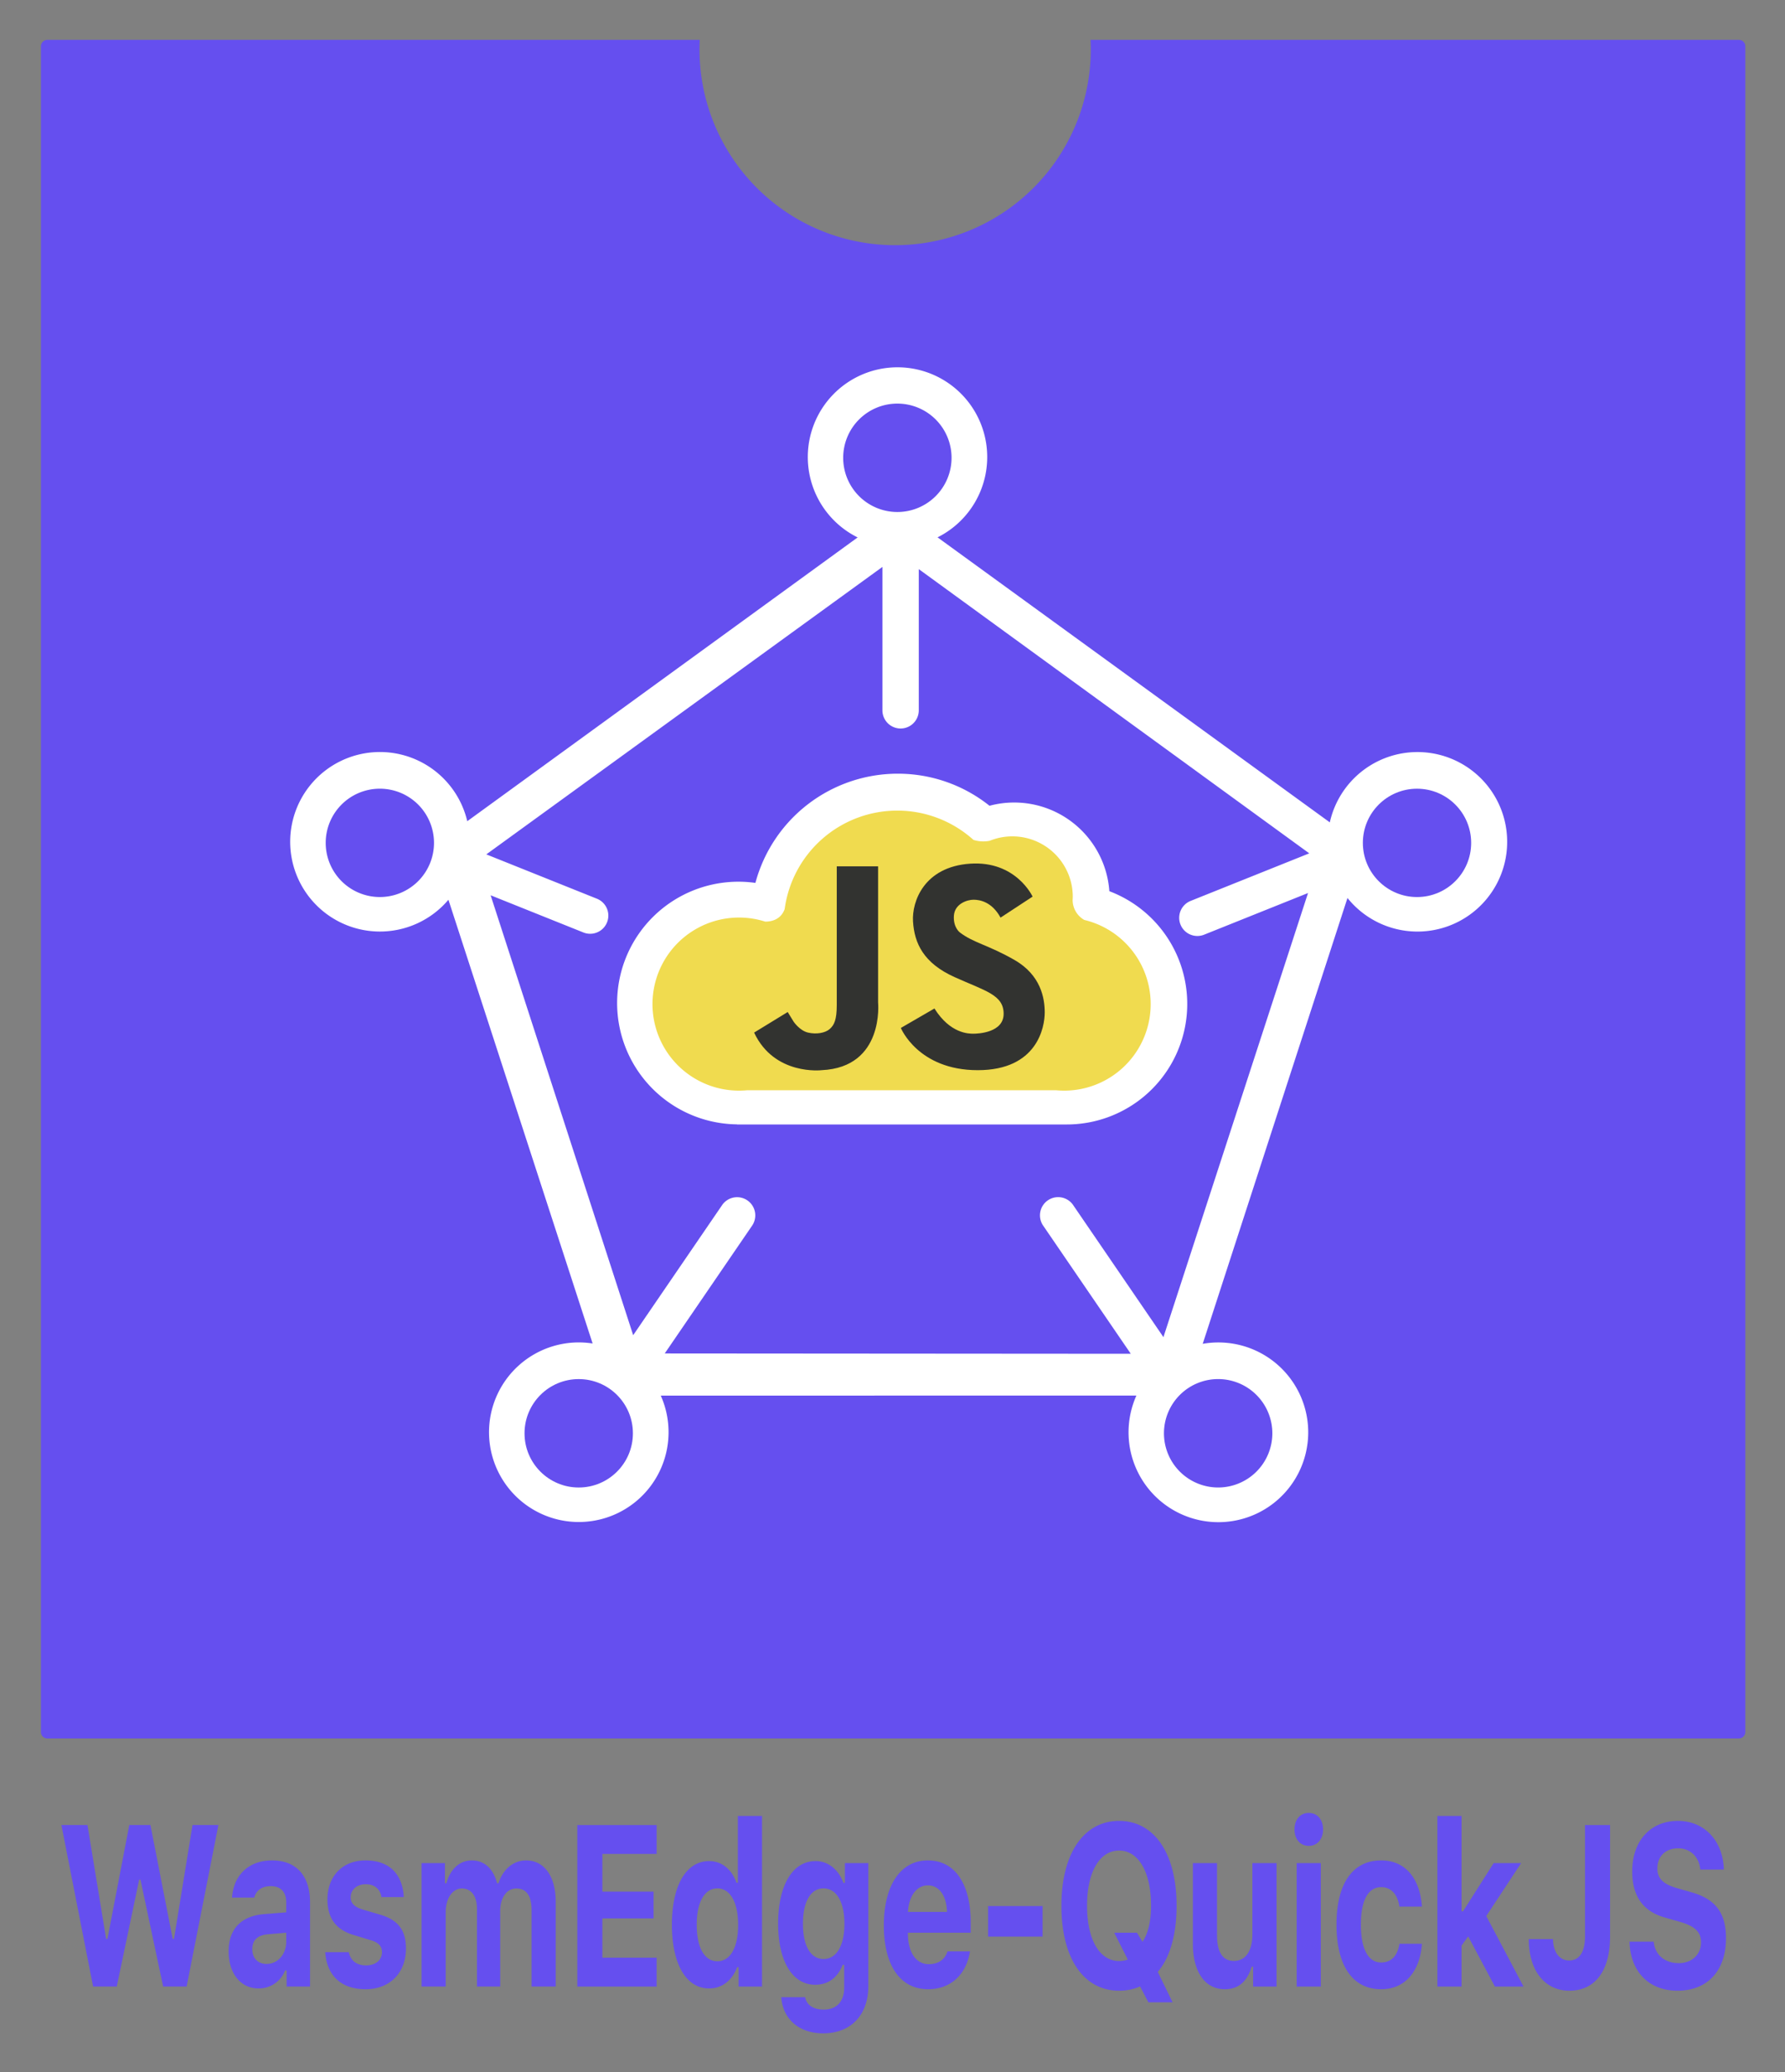 <svg xmlns="http://www.w3.org/2000/svg" role="img" viewBox="-18.65 -18.15 813.30 943.80"><rect x="-18.65" y="-18.15" width="813.30" height="943.80" fill="#808080" stroke="none"/><title>WasmEdge-Quickjs logo</title><defs><style>.cls-2,.cls-5{fill:#654fef}.cls-2{fill-rule:evenodd}</style></defs><path id="shape-0" fill="#fff" d="M74.781 104.781h635v635h-635z"/><path id="shape-1" d="M782.87 800.046H12.13a2.923 2.923 0 0 1-2.923-2.924V29.309a2.923 2.923 0 0 1 2.923-2.923H309.4c-.07 1.452-.111 2.912-.111 4.381a89.135 89.135 0 1 0 178.27 0c0-1.469-.04-2.929-.11-4.381H782.87a2.923 2.923 0 0 1 2.923 2.923v767.813a2.923 2.923 0 0 1-2.923 2.924zM636.391 350.773a40.9 40.9 0 0 0-39.92 32.028l-178.73-129.825a40.874 40.874 0 1 0-36.407.038L203.469 382.271a40.884 40.884 0 1 0-8.582 35.772l65.7 202.116a40.9 40.9 0 1 0 31.046 23.741l216.714-.024a40.931 40.931 0 1 0 30.215-23.565l65.955-203.071a40.881 40.881 0 1 0 31.874-66.467z" class="cls-2" transform="translate(-9.219 -26.375)"/><path id="shape-2" d="M587.11 396.909l-54.064 21.669a8.282 8.282 0 0 0 6.163 15.375l47.339-18.973-65.9 202.326c-.127-.226-.261-.45-.41-.668l-40.567-59.321a8.285 8.285 0 1 0-13.671 9.35l39.785 58.179-212.34-.152 39.681-58.027a8.285 8.285 0 1 0-13.673-9.35l-40.391 59.065-64.949-200.376 42.348 16.973a8.283 8.283 0 0 0 6.163-15.376l-50.474-20.229 180.478-130.929v65.41a8.283 8.283 0 0 0 16.565 0V267.45zm-187.5-36.283a67.168 67.168 0 0 0-64.858 49.743 55.266 55.266 0 1 0-8.382 109.984v.047h150.222a54.9 54.9 0 0 0 19.432-106.253 43.476 43.476 0 0 0-54.61-38.913 66.828 66.828 0 0 0-41.804-14.608z" class="cls-2" transform="translate(-9.219 -26.375)"/><path id="shape-3" fill="#f0db4f" fill-rule="evenodd" d="M484.6 427.239a39.415 39.415 0 0 1-9.163 77.751c-1.269 0-2.523-.065-3.762-.183H331.084c-1.237.118-2.489.183-3.757.183a39.419 39.419 0 1 1 11.911-76.981c2.667 0 7.075-.807 8.846-5.714a51.787 51.787 0 0 1 86.016-31.518 14.961 14.961 0 0 0 7.39.413 27.526 27.526 0 0 1 37.869 25.53c0 .134-.016.264-.018.4h.007s0 .036-.01.082c-.006.328-.027.652-.044.977a10.478 10.478 0 0 0 5.306 9.06z" transform="translate(-9.219 -26.375)"/><path id="text" fill="#323330" fill-rule="evenodd" d="M334.164 478.546l15.307-9.365 2.719 4.431s2.728 4.049 6.545 4.934 7.818.184 9.869-1.611 3.222-4.236 3.222-10.876v-63.24h18.831v62.032s2.934 29.5-25.678 30.814c0 0-21.579 2.603-30.815-17.119zm112.282-52.365l14.6-9.566s-7.5-16.443-28.5-15-26.532 17.314-25.981 26.282c.614 9.986 4.783 19.005 18.932 25.377s22.355 8.087 22.355 16.716-11.665 9.064-13.8 9.064-10.55-.041-17.723-11.48l-15.306 8.861s7.833 19.234 35.043 19.234 30.513-19.71 30.513-26.283-1.817-17.016-13.695-23.866-18.792-7.826-24.974-12.588c0 0-3.1-2.256-2.719-7.653s6.018-7.25 8.962-7.25 8.398 1.018 12.293 8.152z" transform="translate(-9.219 -26.375)"/><path id="oval-1" d="M399.437 192.055a24.687 24.687 0 1 1-24.687 24.687 24.687 24.687 0 0 1 24.687-24.687z" class="cls-2" transform="translate(-9.219 -26.375)"/><circle id="oval-2" cx="245.031" cy="634.688" r="24.688" class="cls-5"/><path id="oval-3" d="M545.594 636.367a24.688 24.688 0 1 1-24.688 24.687 24.687 24.687 0 0 1 24.688-24.687z" class="cls-2" transform="translate(-9.219 -26.375)"/><path id="ova-l4" d="M163.641 367.461a24.672 24.672 0 1 1-24.672 24.672 24.671 24.671 0 0 1 24.672-24.672z" class="cls-2" transform="translate(-9.219 -26.375)"/><circle id="oval-5" cx="626.984" cy="365.765" r="24.672" class="cls-5"/><path id="WasmEdge-QuickJS-2" d="M53.974 864.372h.6L64.9 913.058h10.7l14.481-73.565h-11.8l-8.427 51.847h-.6l-10.138-51.847h-9.642l-9.943 51.847h-.605l-8.507-51.847H18.546l14.443 73.565h10.776zm58.04 38.388c-3.819 0-6.5-2.549-6.5-6.73 0-4.027 2.306-6.321 7.032-6.78l8.432-.714v4.13c-.003 5.709-3.86 10.094-8.964 10.094zm-3.63 11.164a12.846 12.846 0 0 0 12.1-8.208h.681v7.342h10.662V874.67c0-12.032-6.238-19.067-17.279-19.067-10.473 0-17.544 6.525-18.262 16.925h10.133c.907-3.364 3.554-5.2 7.524-5.2 4.537 0 7.033 2.651 7.033 7.342v4.588l-10.095.815c-10.36.816-16.145 6.73-16.145 16.926-.001 10.301 5.632 16.925 13.648 16.925zm31.38-40.58c0 8.667 3.932 13.867 12.024 16.263l7.562 2.294c3.667 1.07 5.255 2.753 5.255 5.506 0 3.619-2.949 6.015-7.222 6.015-4.385 0-7.07-2.192-7.9-6.015h-10.74c.756 10.807 7.411 16.874 18.414 16.874 10.927 0 18.375-7.341 18.375-18.557 0-8.411-3.63-13-11.721-15.4l-7.826-2.294c-3.857-1.172-5.634-2.855-5.634-5.608 0-3.568 2.911-5.964 6.843-5.964 4.084 0 6.617 2.243 7.184 5.862h10.171c-.605-10.756-6.843-16.721-17.43-16.721-10.398.001-17.355 7.09-17.355 17.745zm42.874 39.714h11v-33.851c0-6.271 3.062-10.808 7.373-10.808s6.881 3.416 6.881 9.38v35.279h10.587v-34.412c0-5.965 2.873-10.247 7.335-10.247 4.65 0 6.957 3.314 6.957 9.992v34.667h11v-38.592c0-11.573-5.18-18.863-13.5-18.863-5.822 0-10.624 4.129-12.552 10.4h-.681c-1.664-6.525-5.671-10.4-11.532-10.4-5.482 0-9.831 3.976-11.532 10.4h-.674v-9.176h-10.662v56.231zm107.116-13.153h-24.727v-17.894h23.328v-12.185h-23.328v-17.18h24.727v-13.153h-36.146v73.565h36.146v-13.153zm23.932 14.019c5.785 0 10.511-3.619 12.742-9.686h.681v8.82h10.662v-77.694h-11V865.8h-.642c-2.155-6.22-6.806-9.89-12.44-9.89-10.473 0-16.976 11.063-16.976 28.957-.003 17.944 6.462 29.057 16.973 29.057zm3.743-45.576c5.861 0 9.453 6.373 9.453 16.62 0 10.3-3.554 16.568-9.453 16.568s-9.414-6.22-9.414-16.619c0-10.298 3.554-16.569 9.414-16.569zm48.358 32.168c-5.974 0-9.377-6.168-9.377-16.109 0-9.839 3.441-16.059 9.377-16.059s9.528 6.22 9.528 16.11-3.554 16.058-9.528 16.058zm-.152 33.851c12.591 0 20.569-8.31 20.569-21.513v-56.027h-10.662v9.023h-.681c-2.231-6.169-7.033-9.941-12.666-9.941-10.587 0-17.09 11.114-17.09 28.549 0 16.925 6.465 27.784 16.863 27.784 5.86 0 10.246-3.161 12.553-9.075h.68v10.4c0 6.322-3.44 9.992-9.339 9.992-4.764 0-7.864-2.192-8.431-5.658h-10.89c.681 9.89 8.016 16.466 19.094 16.466zm47.715-67.395c5.142 0 8.469 4.639 8.7 12.082h-17.77c.374-7.29 3.966-12.082 9.07-12.082zm8.923 30.078c-1.172 3.721-4.159 5.812-8.507 5.812-5.747 0-9.377-5.2-9.528-13.561v-.765h28.622V884c0-17.843-7.26-28.4-19.548-28.4-12.4 0-20.039 11.318-20.039 29.619 0 18.251 7.486 29.059 20.19 29.059 10.209 0 17.393-6.627 19.056-17.231h-10.246zm43.328-6.73V876.4H440.76v13.92h24.84zm34.858 24.624a23.566 23.566 0 0 0 9.565-1.937l3.781 7.239h11.041l-6.768-13.867c5.52-6.372 8.583-16.925 8.583-30.129 0-23.859-10.171-38.643-26.2-38.643s-26.278 14.784-26.278 38.643c-.002 24.012 10.131 38.694 26.276 38.694zm.037-13.51c-8.923 0-14.632-9.686-14.632-25.184 0-15.4 5.747-25.133 14.6-25.133 8.809 0 14.556 9.737 14.556 25.133 0 7.086-1.4 12.8-3.894 16.416l-2.533-4.13h-10.36l6.2 12.235a12.862 12.862 0 0 1-3.933.663zm71.688-44.607h-11v32.423c0 7.494-2.949 12.133-8.432 12.133-5.066 0-7.675-3.976-7.675-11.725v-32.831h-11v36.654c0 13.051 5.6 20.8 14.6 20.8 6.314 0 10.208-3.721 12.175-10.247h.68v9.024h10.663v-56.231zm9.186 56.231h11v-56.231h-11v56.231zm5.52-64.082c3.932 0 6.5-3.11 6.5-7.494 0-4.436-2.571-7.5-6.5-7.5-3.97 0-6.5 3.059-6.5 7.5-.003 4.384 2.53 7.494 6.5 7.494zm51.567 27.682c-.907-12.8-7.524-21.055-18.564-21.055-13.045 0-20.38 10.553-20.38 29.212 0 18.862 7.373 29.466 20.38 29.466 10.851 0 17.657-8.106 18.564-20.7h-10.284c-.832 5.557-3.781 8.514-8.28 8.514-5.9 0-9.264-6.067-9.264-17.282 0-11.063 3.328-17.028 9.264-17.028 4.688 0 7.524 3.518 8.28 8.871h10.284zm18.714 2.141h-.68v-43.435h-11v77.694h11V894.4l3.024-4.181 12.175 22.84h13.044l-16.976-32.119 15.88-24.113h-12.515zm29.943 12.643c0 14.427 7.336 23.5 18.527 23.5 11.57 0 18.527-8.871 18.527-24.726v-50.723h-11.419v50.624c0 7.239-2.571 11.062-7.259 11.062-4.386 0-7.259-3.823-7.335-9.737h-11.041zm45.9 1.173c.415 13.713 8.847 22.329 21.854 22.329 13.687 0 22.118-9.075 22.118-23.91 0-11.419-4.726-17.792-15.691-20.9l-6.579-1.886c-6.389-1.835-9-4.435-9-8.972 0-5.608 3.781-9.177 9.49-9.177 5.52 0 9.528 3.875 10.057 9.686H776c-.34-13.1-8.847-22.176-20.871-22.176-12.59 0-20.871 9.125-20.871 22.992 0 11.216 4.878 18.2 14.822 21l7.108 2.039c6.692 1.937 9.415 4.639 9.415 9.329 0 5.557-4.2 9.432-10.133 9.432-6.428 0-10.89-3.824-11.419-9.788h-11.04z" class="cls-2" data-name="WasmEdge-QuickJS" transform="translate(-9.219 -26.375)"/></svg>